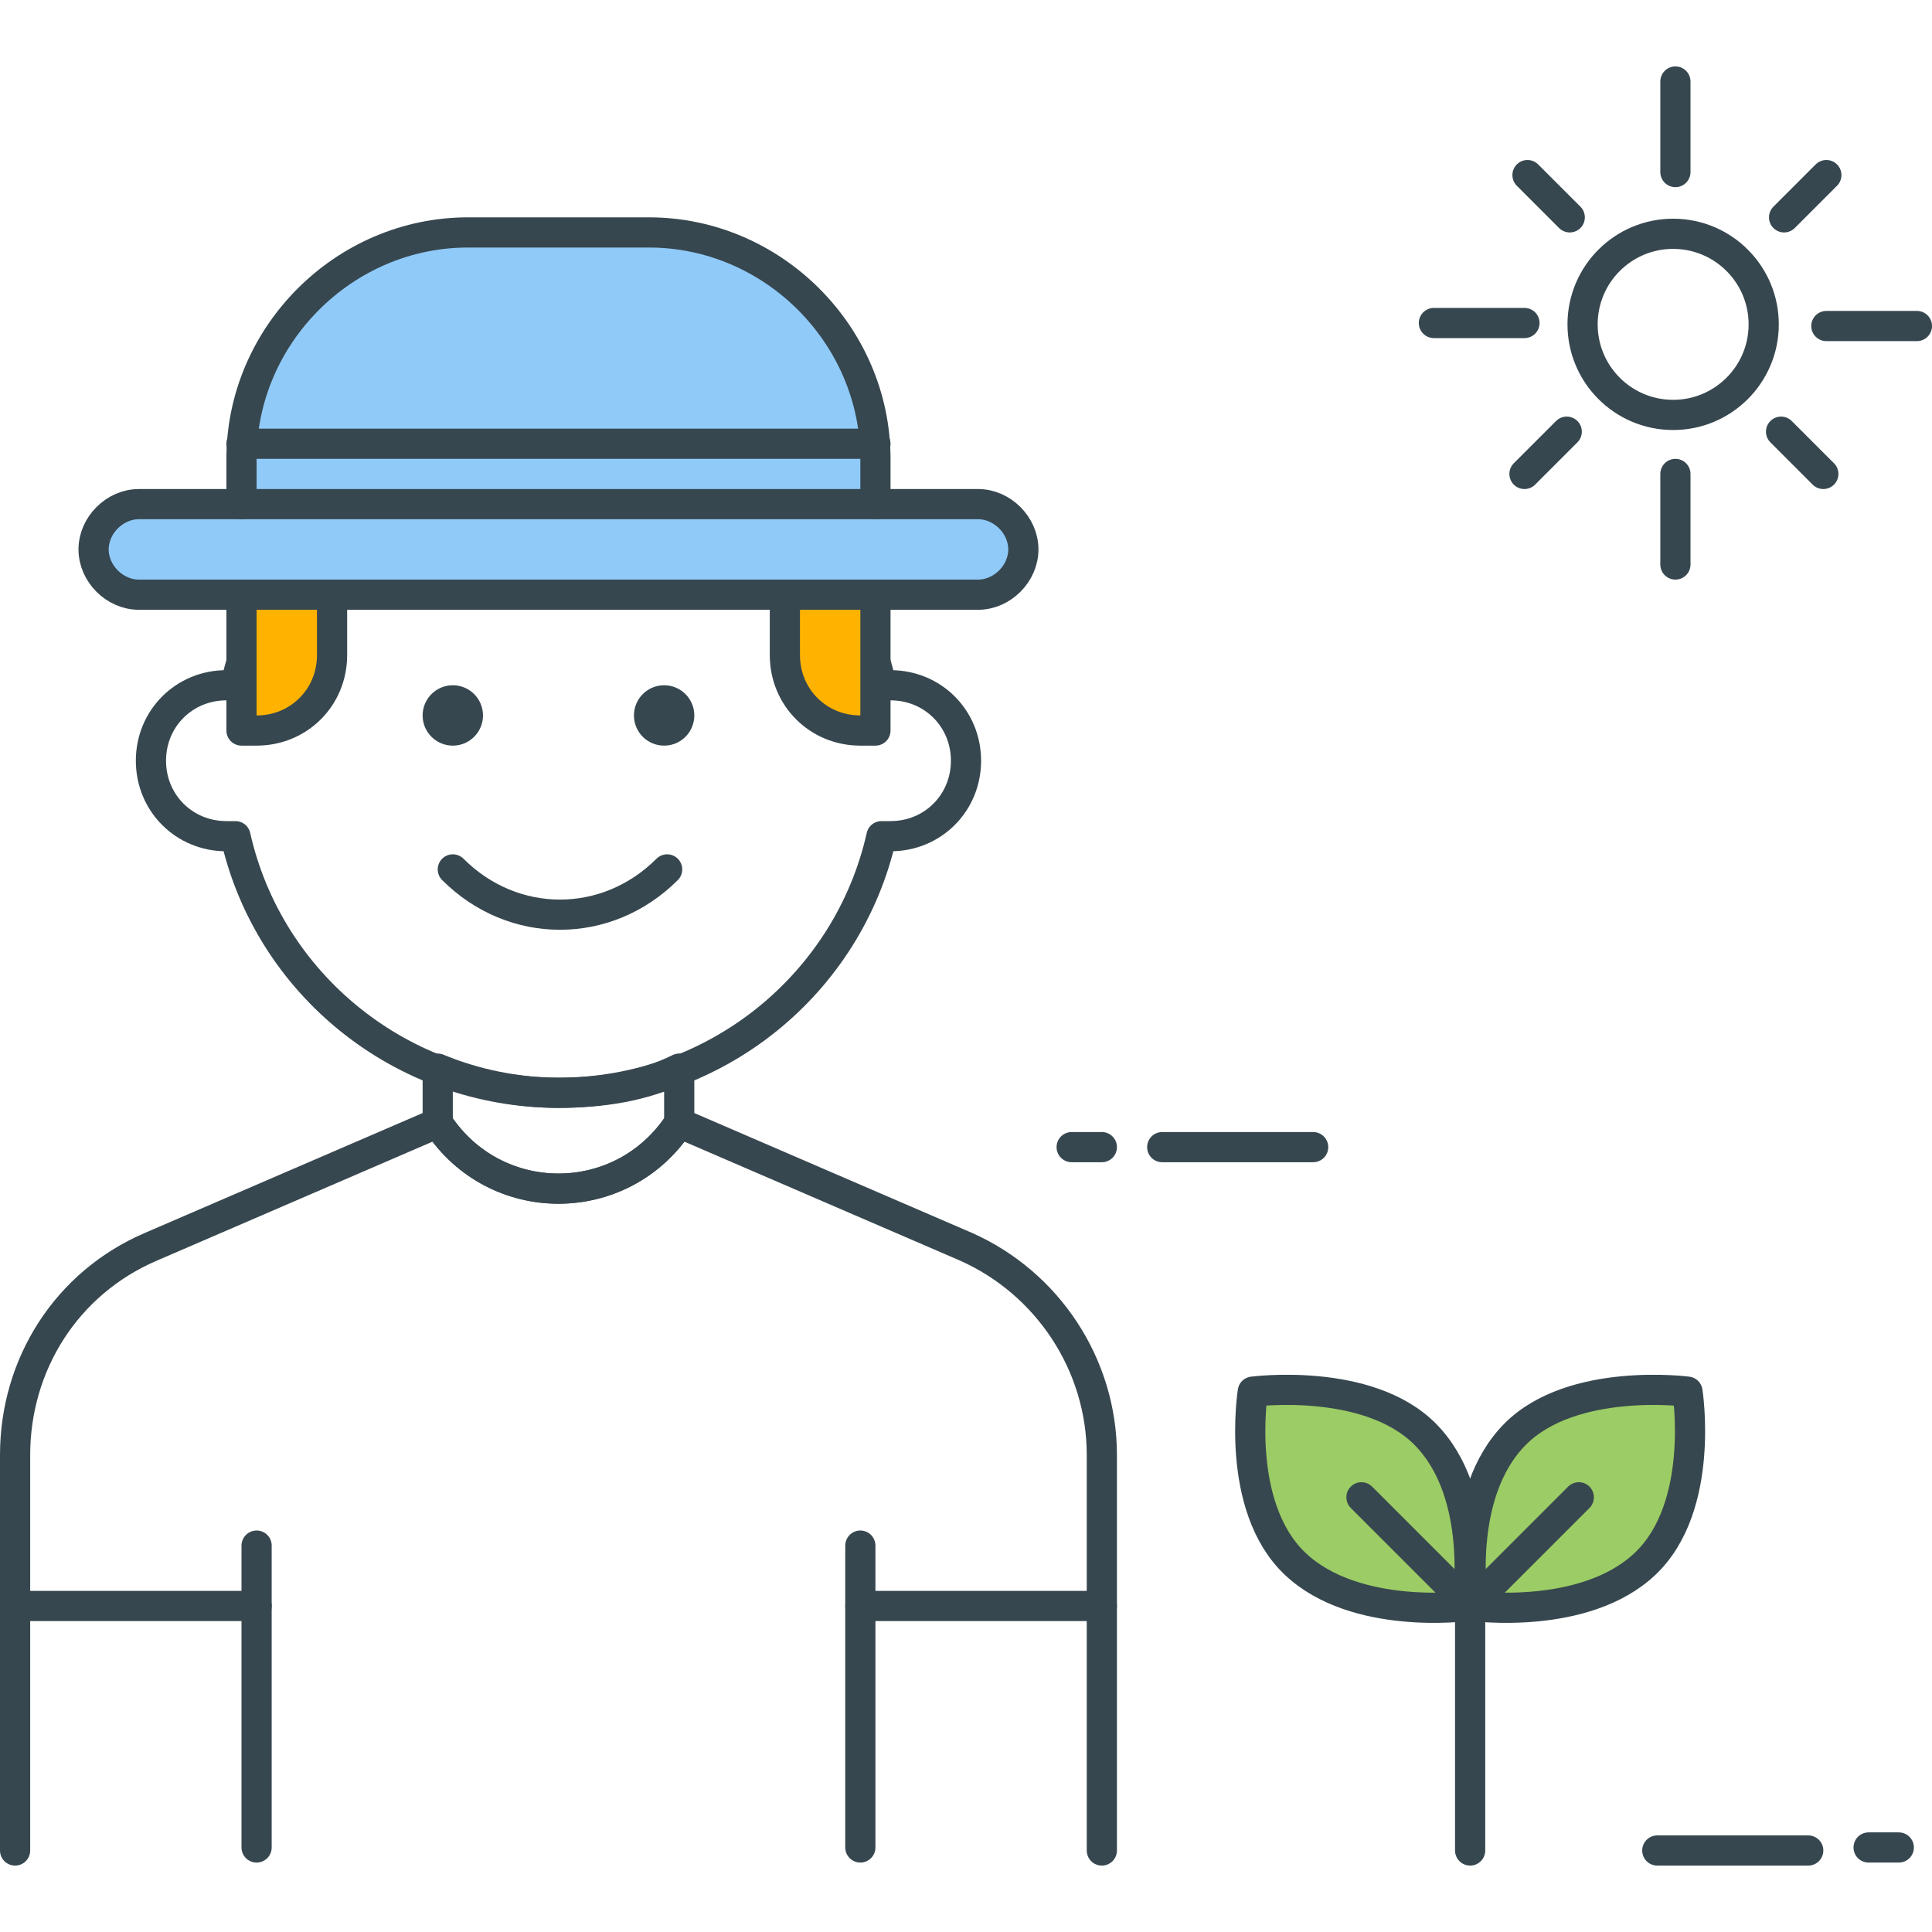 <svg version="1.1" id="Icon_Set" xmlns="http://www.w3.org/2000/svg" x="0" y="0" viewBox="0 0 64 64" style="enable-background:new 0 0 64 64" xml:space="preserve"><style>.st0,.st1,.st5{fill:none;stroke:#37474f;stroke-linecap:round;stroke-linejoin:round;stroke-miterlimit:10}.st1,.st5{fill:#ffb300}.st5{fill:#9ccc65}.st6{fill:#37474f}</style><g id="Naturalist"><path class="st0" d="M28.5 61.2v-10M8.5 61.2v-10M36.5 61.3V48.2c0-3-1.8-5.7-4.5-6.9l-9.5-4.1h0c-1.9 2.9-6.1 2.9-8 0h0L5 41.3C2.2 42.5.5 45.2.5 48.2v13.1"/><path class="st0" d="M18.5 36.2c-1.4 0-2.8-.3-4-.8v1.8h0c1.9 2.9 6.1 2.9 8 0h0v-1.8c-1.2.6-2.6.8-4 .8zM8.5 53.2h-8M36.5 53.2h-8"/><g><path class="st0" d="M29.5 22.7h-.3c-1.1-4.9-5.5-8.5-10.7-8.5s-9.6 3.6-10.7 8.5h-.3c-1.4 0-2.5 1.1-2.5 2.5s1.1 2.5 2.5 2.5h.3c1.1 4.9 5.5 8.5 10.7 8.5s9.6-3.6 10.7-8.5h.3c1.4 0 2.5-1.1 2.5-2.5s-1.1-2.5-2.5-2.5z"/><path class="st1" d="M8.5 24.2H8v-6.5h3v4c0 1.4-1.1 2.5-2.5 2.5zM28.5 24.2h.5v-6.5h-3v4c0 1.4 1.1 2.5 2.5 2.5z"/><circle class="st6" cx="22" cy="23.7" r="1"/><circle class="st6" cx="15" cy="23.7" r="1"/><path class="st0" d="M15 28.8c2 2 5.1 2 7.1 0"/><path d="M29 16.7v-1.5c0-4.1-3.4-7.5-7.5-7.5h-6c-4.1 0-7.5 3.4-7.5 7.5v1.5H4.6c-.8 0-1.5.7-1.5 1.5v0c0 .8.7 1.5 1.5 1.5H32.4c.8 0 1.5-.7 1.5-1.5v0c0-.8-.7-1.5-1.5-1.5H29z" style="fill:#90caf9;stroke:#37474f;stroke-linecap:round;stroke-linejoin:round;stroke-miterlimit:10"/><path class="st0" d="M8 16.7h21M29 14.7H8"/></g><g><path class="st5" d="M47.2 47.5c2 2 1.4 5.7 1.4 5.7s-3.7.5-5.7-1.4-1.4-5.7-1.4-5.7 3.8-.5 5.7 1.4z"/><path class="st5" d="M50.2 47.5c-2 2-1.4 5.7-1.4 5.7s3.7.5 5.7-1.4 1.4-5.7 1.4-5.7-3.8-.5-5.7 1.4z"/><path class="st0" d="M48.7 61.3v-8M45.1 49.6l3.6 3.6 3.6-3.6"/></g><g><circle transform="matrix(.004 -1 1 .004 44.503 66.202)" class="st0" cx="55.5" cy="10.7" r="3"/><path class="st0" d="M55.5 2.7v3M55.5 15.7v3M63.5 10.8h-3M50.5 10.7h-3M60.5 5.8l-1.4 1.4M51.9 14.3l-1.4 1.4M60.4 15.7 59 14.3M52 7.2l-1.4-1.4"/></g><g><path class="st0" d="M43.5 38h-5M36.5 38h-1"/></g><g><path class="st0" d="M54.9 61.3h5M61.9 61.2h1"/></g></g></svg>